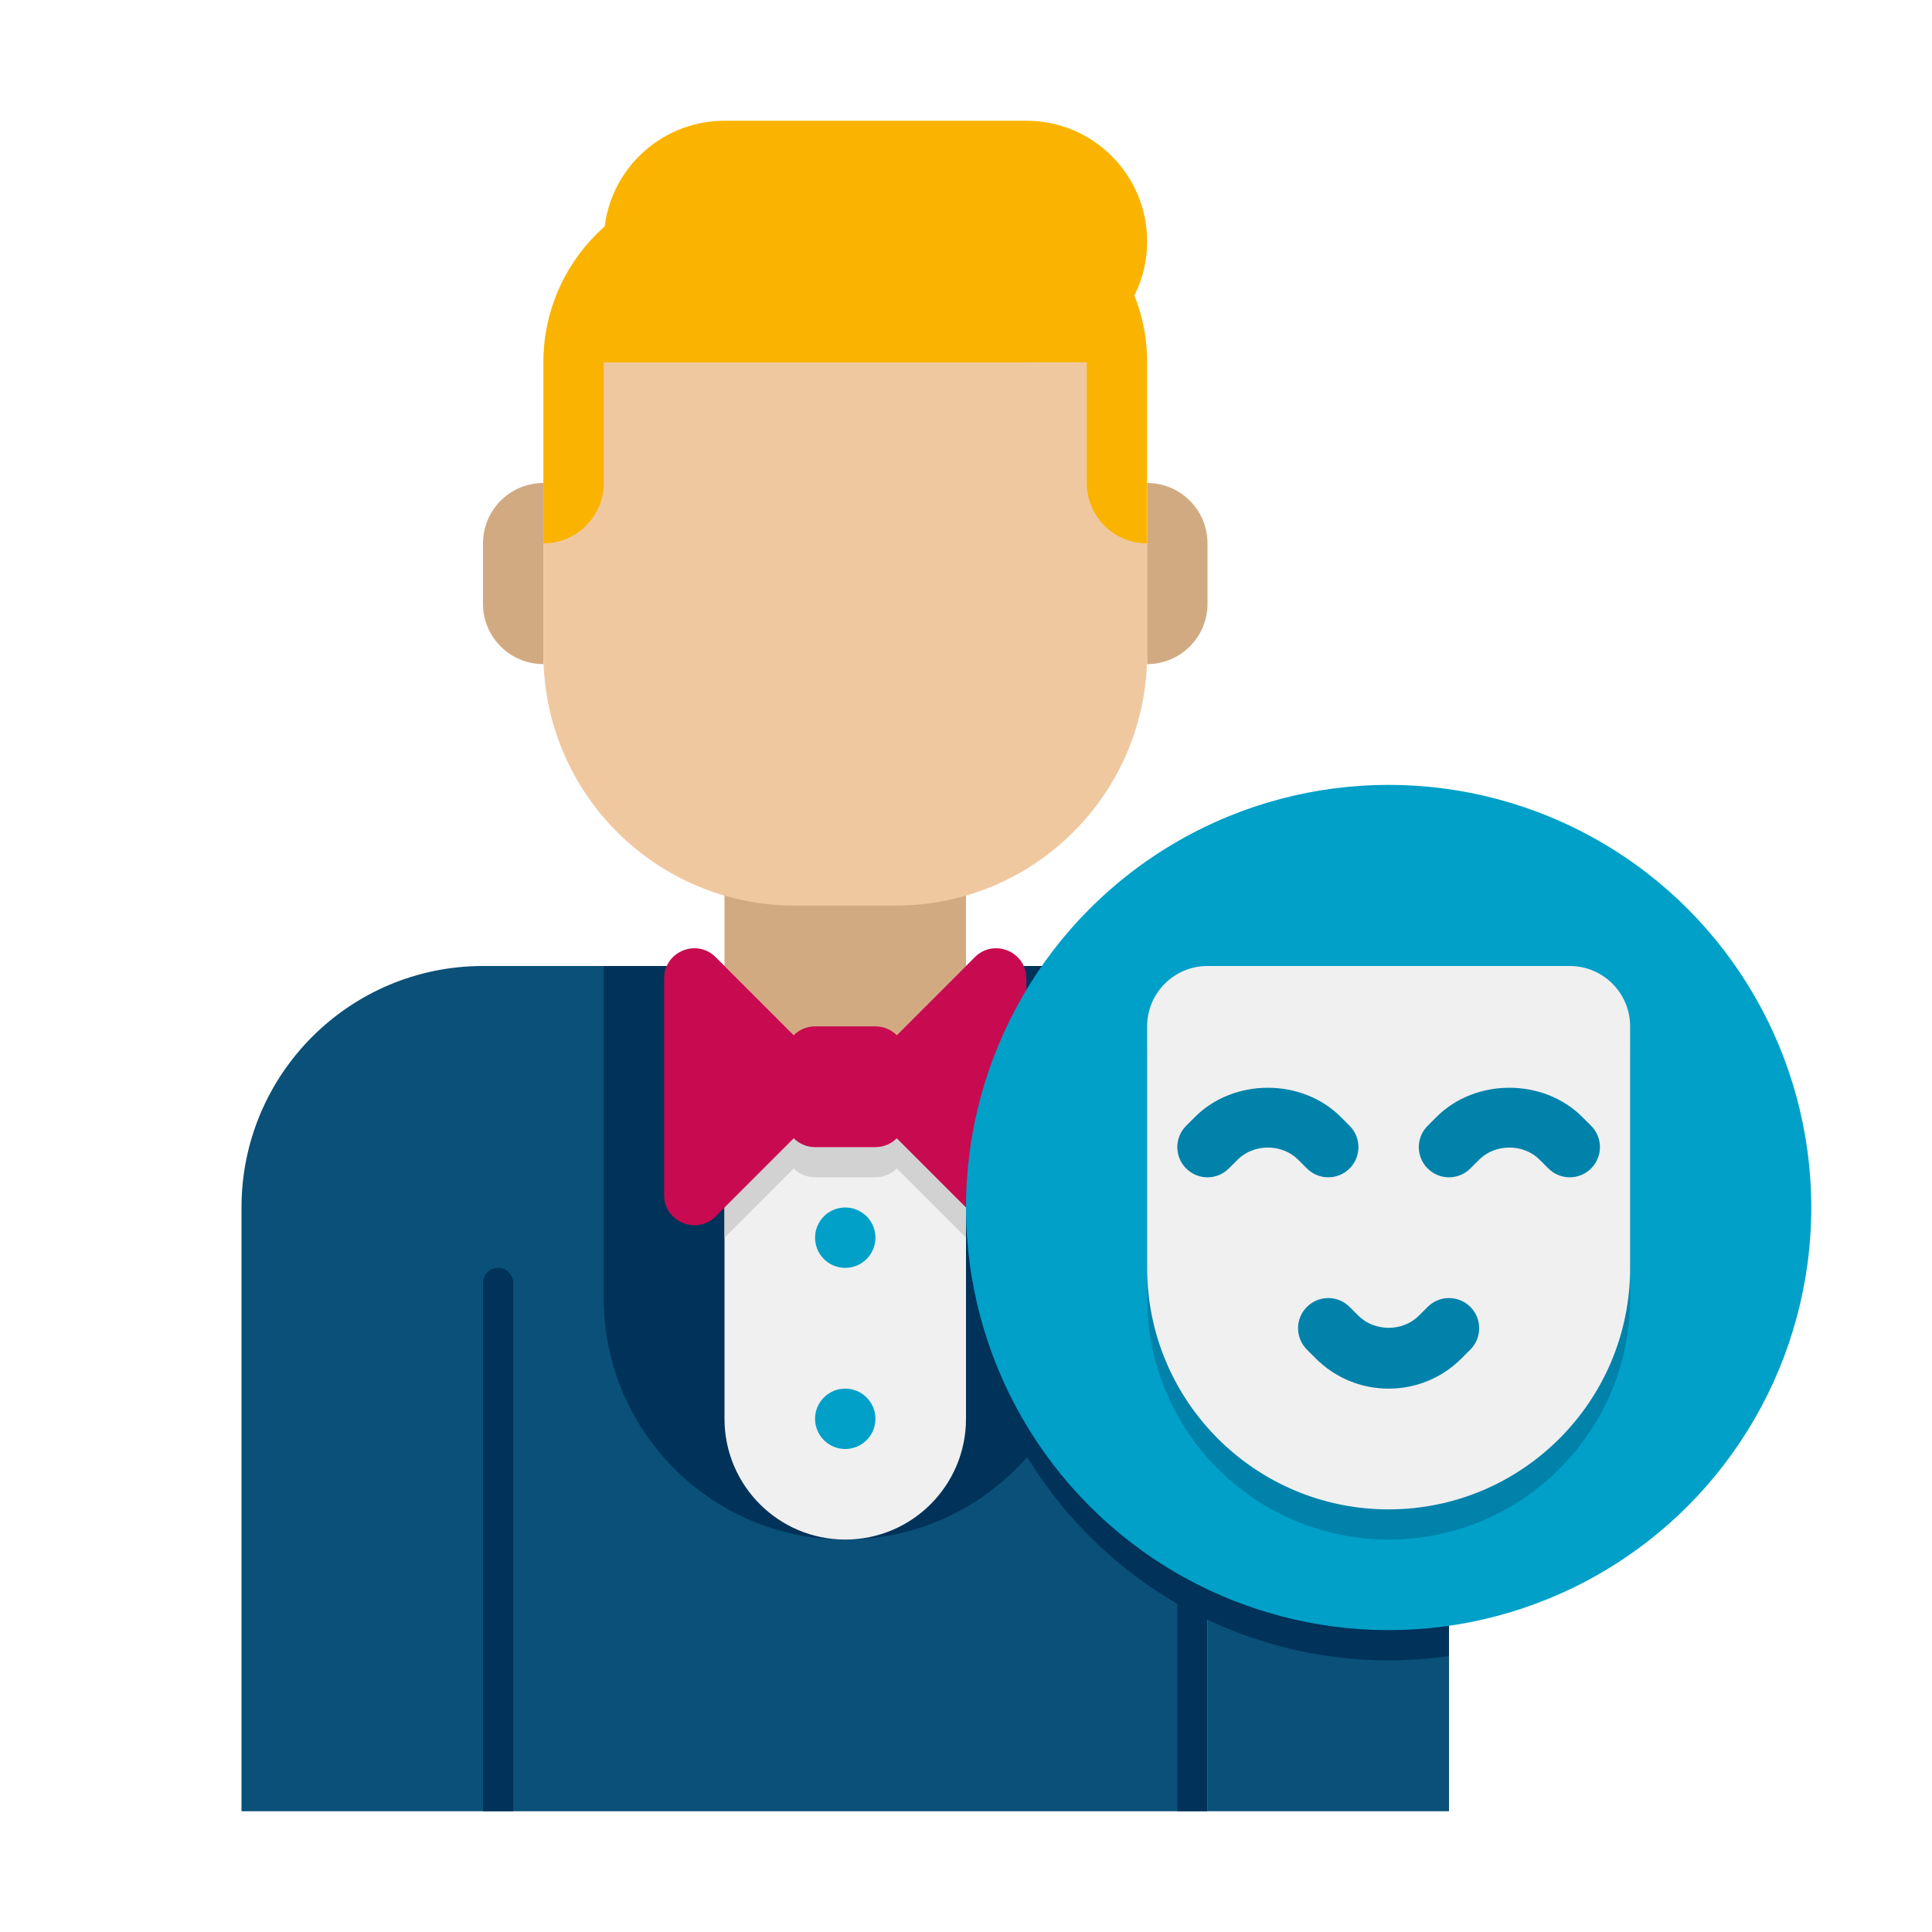 <svg height="512" viewBox="0 0 64 64" width="512" xmlns="http://www.w3.org/2000/svg"><g id="Icons"><g><g><g><path d="m16 32h24v28h-24z" fill="#0a5078"/></g><g><path d="m28 51c-4.418 0-8-3.582-8-8v-11h16v11c0 4.418-3.582 8-8 8z" fill="#00325a"/></g><g><path d="m17 60v-17.5c0-.276-.224-.5-.5-.5s-.5.224-.5.5v17.5z" fill="#00325a"/></g><g><path d="m40 60v-17.5c0-.276-.224-.5-.5-.5s-.5.224-.5.5v17.5z" fill="#00325a"/></g><g><path d="m8 40v20h8v-28c-4.418 0-8 3.582-8 8z" fill="#0a5078"/></g><g><path d="m40 32v28h8v-20c0-4.418-3.582-8-8-8z" fill="#0a5078"/></g><g><path d="m28 51c-2.209 0-4-1.791-4-4v-15h8v15c0 2.209-1.791 4-4 4z" fill="#f0f0f0"/></g><g><path d="m32 33-2.293 2.293c-.181-.181-.431-.293-.707-.293h-2c-.276 0-.526.112-.707.293l-2.293-2.293v8l2.293-2.293c.181.181.431.293.707.293h2c.276 0 .526-.112.707-.293l2.293 2.293z" fill="#d2d2d2"/></g><g><path d="m32 6h-8c-3.314 0-6 2.686-6 6v6h20v-6c0-3.314-2.686-6-6-6z" fill="#fab400"/></g><g><path d="m32 32-4 4-4-4v-6h8z" fill="#d2aa82"/></g><g><path d="m29.667 30h-3.333c-4.603 0-8.334-3.731-8.334-8.333v-3.667c1.105 0 2-.895 2-2v-4h16v4c0 1.105.895 2 2 2v3.667c0 4.602-3.731 8.333-8.333 8.333z" fill="#f0c8a0"/></g><g><path d="m18 22v-6c-1.105 0-2 .895-2 2v2c0 1.105.895 2 2 2z" fill="#d2aa82"/></g><g><path d="m38 22v-6c1.105 0 2 .895 2 2v2c0 1.105-.895 2-2 2z" fill="#d2aa82"/></g><g><path d="m34 12h-14v-4c0-2.209 1.791-4 4-4h10c2.209 0 4 1.791 4 4 0 2.209-1.791 4-4 4z" fill="#fab400"/></g></g><g><path d="m40 32h-4.724c-2.044 2.434-3.276 5.573-3.276 9 0 7.732 6.268 14 14 14 .679 0 1.347-.049 2-.142v-14.858c0-4.418-3.582-8-8-8z" fill="#00325a"/></g><path d="m32.293 31.707-2.586 2.586c-.181-.181-.431-.293-.707-.293h-2c-.276 0-.526.112-.707.293l-2.586-2.586c-.63-.63-1.707-.184-1.707.707v7.172c0 .891 1.077 1.337 1.707.707l2.586-2.586c.181.181.431.293.707.293h2c.276 0 .526-.112.707-.293l2.586 2.586c.63.63 1.707.184 1.707-.707v-7.172c0-.891-1.077-1.337-1.707-.707z" fill="#c80a50"/><g><circle cx="46" cy="40" fill="#00a0c8" r="14"/></g><g><path d="m46 51c-4.418 0-8-3.582-8-8v-8c0-1.105.895-2 2-2h12c1.105 0 2 .895 2 2v8c0 4.418-3.582 8-8 8z" fill="#0082aa"/></g><g><circle cx="28" cy="41" fill="#00a0c8" r="1"/></g><g><circle cx="28" cy="47" fill="#00a0c8" r="1"/></g><g><path d="m46 50c-4.418 0-8-3.582-8-8v-8c0-1.105.895-2 2-2h12c1.105 0 2 .895 2 2v8c0 4.418-3.582 8-8 8z" fill="#f0f0f0"/></g><g><path d="m44 39c-.256 0-.512-.098-.707-.293l-.293-.293c-.535-.533-1.465-.533-2 0l-.293.293c-.391.391-1.023.391-1.414 0s-.391-1.023 0-1.414l.293-.293c1.289-1.289 3.539-1.289 4.828 0l.293.293c.391.391.391 1.023 0 1.414-.195.195-.451.293-.707.293z" fill="#0082aa"/></g><g><path d="m46 46c-.912 0-1.77-.355-2.414-1l-.293-.293c-.391-.391-.391-1.023 0-1.414s1.023-.391 1.414 0l.293.293c.535.533 1.465.533 2 0l.293-.293c.391-.391 1.023-.391 1.414 0s.391 1.023 0 1.414l-.293.293c-.644.645-1.502 1-2.414 1z" fill="#0082aa"/></g><g><path d="m52 39c-.256 0-.512-.098-.707-.293l-.293-.293c-.535-.533-1.465-.533-2 0l-.293.293c-.391.391-1.023.391-1.414 0s-.391-1.023 0-1.414l.293-.293c1.289-1.289 3.539-1.289 4.828 0l.293.293c.391.391.391 1.023 0 1.414-.195.195-.451.293-.707.293z" fill="#0082aa"/></g></g></g></svg>